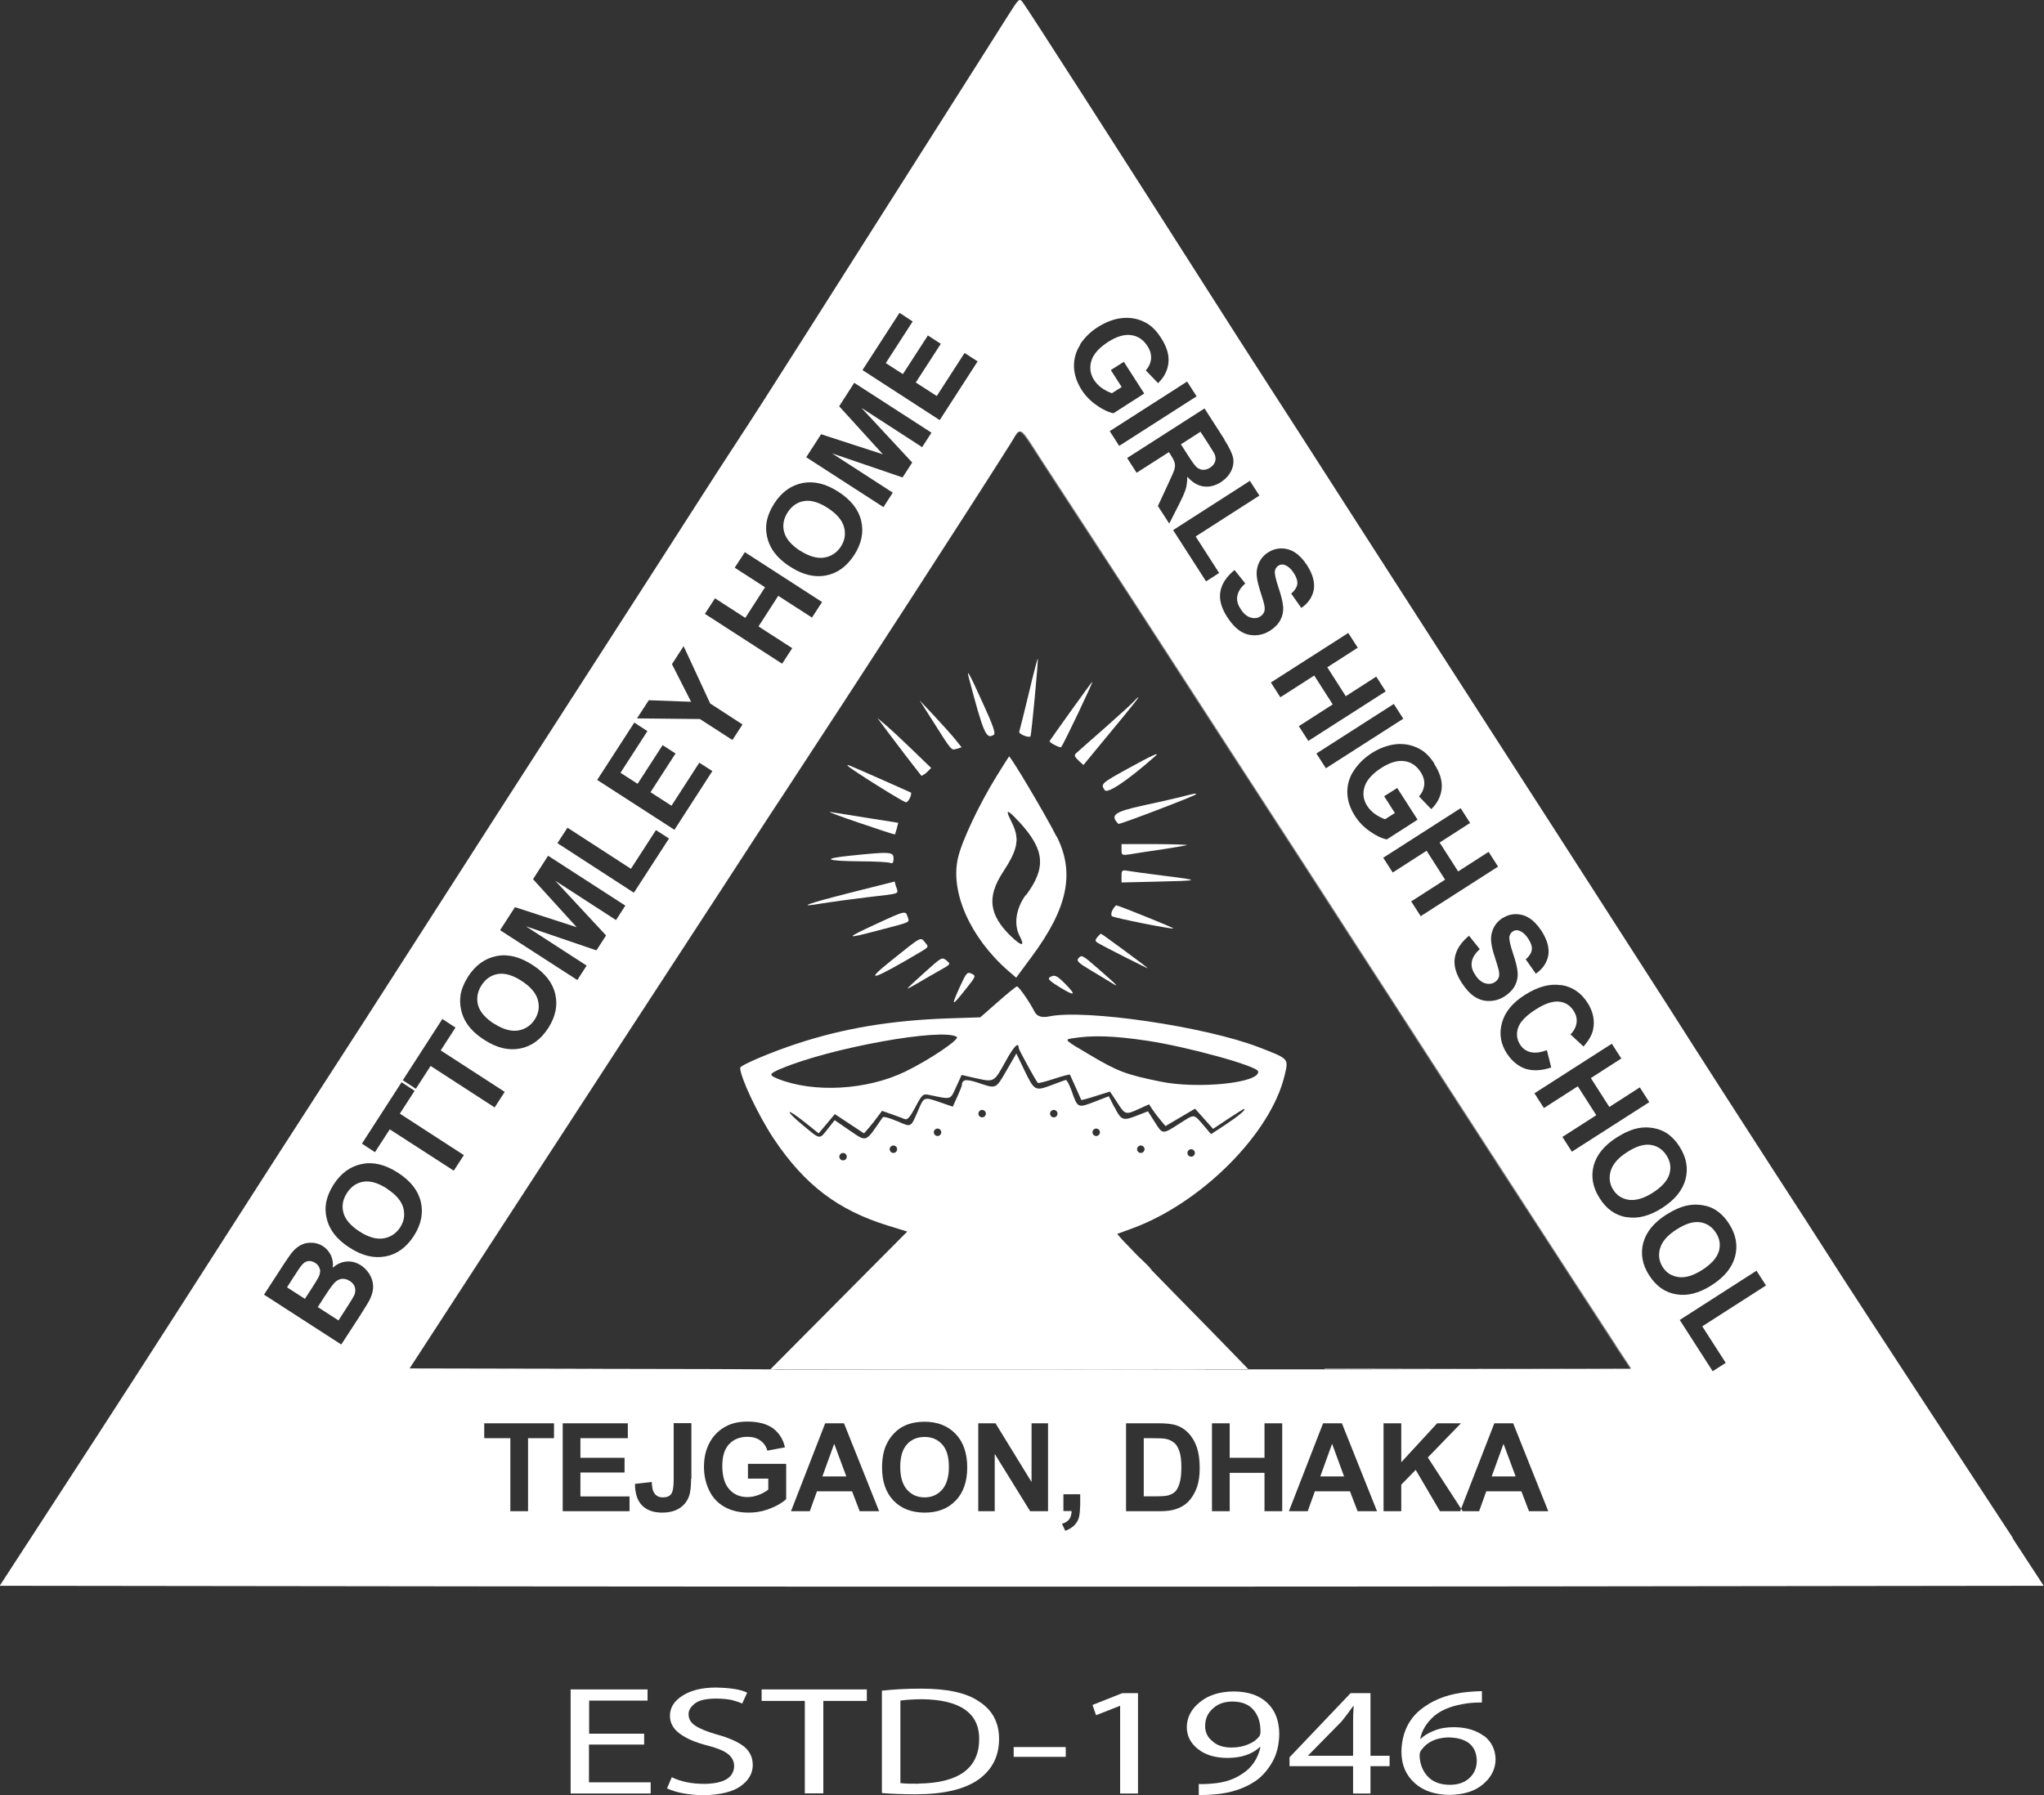 <?xml version="1.0" encoding="UTF-8"?>
<svg id="Layer_2" data-name="Layer 2" xmlns="http://www.w3.org/2000/svg" viewBox="0 0 131.53 115.55">
  <rect x="0" y="0" width="131.53" height="115.55" fill="#333333" stroke="none"/>
  <defs>
    <style>
      .cls-1 {
        fill: #fff;
      }
    </style>
  </defs>
  <g id="Layer_1-2" data-name="Layer 1">
    <g>
      <path class="cls-1" d="M85.23,88.13c-1.42,0-2.96,0-4.59,0,0,0-.11,0-.31,0,0,0,0,0,0,0,1.73,0,3.38,0,4.88,0h0l19.7-.04h0s-11.21.01-11.21.01h-8.47Z"/>
      <path class="cls-1" d="M65.24,88.17h0c3.35,0,6.44,0,8.96-.01h0c-2.53,0-5.62.01-8.96.01Z"/>
      <path class="cls-1" d="M45.94,88.13h-5.46s-14.13-.04-14.13-.04l5.87-9.03c2.95-4.54,6.48-9.96,8.26-12.7.17-.26.32-.49.46-.7,1.57-2.4,4.03-6.18,5.47-8.39,1.44-2.21,3.27-5.03,4.09-6.27,4.74-7.22,12.08-18.56,14.49-22.39.27-.43.41-.73.56-.8-.15.06-.29.35-.58.81-2.41,3.82-9.75,15.17-14.49,22.39-.82,1.24-2.65,4.07-4.09,6.27-1.44,2.21-3.9,5.99-5.47,8.39-1.57,2.4-5.49,8.43-8.72,13.4l-5.87,9.03,19.59.04c1.14,0,2.37,0,3.65,0h0c-1.28-.01-2.5-.01-3.64-.01Z"/>
      <path class="cls-1" d="M64.52,56.13c.99-1.53,1.1-2.17.55-3.27h0c-.27-.53-.31-.72-.1-.57-.21-.16-.18.03.1.57.56,1.1.45,1.74-.55,3.27-1.03,1.59-.88,2.74.51,4.1,0,0,0,0,0,0-1.4-1.36-1.54-2.52-.51-4.1Z"/>
      <path class="cls-1" d="M65.27,60.46s0,0,0,0c0,0,0,0,0,0Z"/>
      <path class="cls-1" d="M31.8,65.89h0c.56.36,1.08.51,1.53.44s.82-.31,1.08-.71c.26-.4.32-.82.2-1.26-.12-.44-.47-.85-1.04-1.22-.57-.37-1.08-.52-1.52-.45s-.79.31-1.06.72c-.27.42-.34.84-.23,1.28.12.44.47.84,1.04,1.21Z"/>
      <path class="cls-1" d="M51.5,35.45h0c.56.36,1.08.51,1.53.44s.82-.31,1.08-.71c.26-.4.32-.82.2-1.26-.12-.44-.47-.85-1.04-1.22-.57-.37-1.08-.52-1.52-.45-.44.07-.79.31-1.06.72-.27.42-.35.84-.23,1.28.12.44.47.84,1.04,1.21Z"/>
      <path class="cls-1" d="M77.06,30.11c.12.09.24.13.38.13s.29-.05.43-.14c.17-.11.27-.24.32-.39.05-.15.04-.31-.03-.48-.04-.08-.18-.31-.43-.7l-.48-.74-1.26.81h0s.45.7.45.7c.29.45.49.73.61.81Z"/>
      <path class="cls-1" d="M22.5,82.45c-.15-.1-.3-.14-.45-.14-.15,0-.29.06-.43.17-.14.1-.35.39-.65.84l-.52.81h0s1.33.86,1.33.86l.6-.93c.23-.36.37-.6.42-.7.07-.17.08-.33.04-.49-.04-.16-.15-.3-.33-.42Z"/>
      <polygon class="cls-1" points="95.99 95.03 97.53 95.03 96.75 92.93 95.99 95.03"/>
      <polygon class="cls-1" points="84.96 95.03 86.49 95.03 85.72 92.93 84.96 95.03"/>
      <path class="cls-1" d="M75.58,92.89c-.14-.13-.31-.22-.53-.27-.16-.04-.47-.05-.94-.05h-.51v3.74h.85c.32,0,.55-.02.69-.05.19-.05.34-.13.46-.23.12-.11.22-.29.3-.55.08-.25.12-.6.12-1.04s-.04-.77-.12-1.01c-.08-.23-.18-.42-.32-.55Z"/>
      <path class="cls-1" d="M59.5,92.49c-.47,0-.86.16-1.14.48-.29.32-.43.81-.43,1.46h0c0,.64.15,1.13.44,1.46.3.33.67.49,1.13.49s.83-.17,1.12-.49c.29-.33.44-.82.44-1.47s-.14-1.13-.43-1.45c-.29-.32-.66-.48-1.13-.48Z"/>
      <path class="cls-1" d="M20.58,81.69c-.04-.16-.13-.3-.29-.4-.16-.1-.31-.14-.46-.12s-.29.11-.42.27c-.08.09-.27.37-.57.84l-.37.58,1.15.74.43-.66c.25-.39.4-.64.45-.74.09-.18.12-.36.09-.52Z"/>
      <polygon class="cls-1" points="52.92 95.03 54.46 95.03 53.68 92.93 52.92 95.03"/>
      <path class="cls-1" d="M24.91,76.51c-.57-.37-1.08-.52-1.52-.45s-.79.31-1.06.72c-.27.42-.35.84-.23,1.28.12.44.47.84,1.04,1.21.56.36,1.08.51,1.53.44s.82-.31,1.08-.71c.26-.4.32-.82.2-1.26-.12-.44-.47-.85-1.04-1.22Z"/>
      <path class="cls-1" d="M110.6,80.56c.13-.42.07-.82-.18-1.21-.25-.39-.6-.62-1.03-.68-.44-.06-.94.1-1.51.47h0c-.57.36-.92.76-1.05,1.19-.13.43-.08.84.16,1.22.24.38.58.59,1.03.65.44.06.96-.1,1.53-.47.57-.37.92-.76,1.05-1.17Z"/>
      <path class="cls-1" d="M129.53,99c-1.1-1.69-3.87-5.9-6.14-9.38h0c-2.27-3.47-4.81-7.36-5.62-8.64-.82-1.28-2.45-3.82-3.64-5.64-2.14-3.31-4.67-7.24-6.79-10.58-1.43-2.24-12.22-19.01-15.11-23.48-1.2-1.86-3.69-5.73-5.53-8.6s-4.12-6.42-5.08-7.9c-.95-1.47-2.6-4.04-3.66-5.71C71.99,9.7,66.18.64,65.82.16c-.23-.3-.24-.29-1.06,1.01-.45.73-3.03,4.78-5.71,9.01-2.69,4.23-6.11,9.62-7.61,11.99s-3.27,5.13-3.93,6.13-1.91,2.94-2.78,4.3c-.87,1.36-4.07,6.34-7.12,11.07-3.05,4.73-7.64,11.87-10.2,15.87s-5.7,8.88-6.99,10.86c-1.28,1.98-3.9,6.04-5.81,9.03-4.49,7.01-6.96,10.85-11.19,17.35l-3.44,5.29,32.83.04c18.06.02,47.65.02,65.76,0l32.94-.04-2-3.06ZM104.33,68.13l-1.96,1.26,1.19,1.86,1.96-1.26.61.95-4.98,3.19-.61-.95,2.18-1.4-1.19-1.86-2.18,1.4-.61-.95,4.98-3.19.61.95ZM100.45,63.4c.72.11,1.29.49,1.71,1.15.36.57.48,1.15.35,1.74-.08.35-.29.7-.61,1.07l-.84-.78c.22-.22.35-.47.39-.74.04-.27-.03-.53-.19-.78-.22-.35-.54-.55-.94-.59s-.9.12-1.49.5c-.63.4-1.01.8-1.14,1.18-.13.38-.09.75.13,1.09.16.25.38.41.67.48s.64.03,1.05-.13h0s.28,1.12.28,1.12c-.63.21-1.19.23-1.66.08-.47-.16-.87-.49-1.2-.99-.4-.62-.5-1.28-.31-1.97s.68-1.29,1.47-1.79c.83-.53,1.6-.74,2.32-.63ZM96.7,59.09c.25-.16.53-.25.84-.25.31,0,.6.08.88.26.28.18.53.45.77.81.38.59.52,1.12.44,1.59-.09.47-.35.86-.8,1.17l-.65-.92c.23-.2.36-.41.39-.61.03-.21-.05-.44-.22-.71-.18-.28-.38-.45-.6-.53-.14-.05-.27-.03-.4.05-.12.08-.19.19-.22.33-.03.18.05.55.23,1.08.18.53.28.95.3,1.25.02.3-.04.58-.18.84-.14.26-.36.49-.67.69-.29.18-.6.28-.95.29-.35.01-.66-.08-.96-.27-.3-.19-.57-.49-.84-.9-.38-.59-.53-1.14-.44-1.64.09-.5.39-.96.91-1.39h0l.69.86c-.29.27-.46.53-.51.81-.05.27.02.55.21.83.19.31.41.49.65.56.24.07.45.04.63-.08.12-.08.19-.17.24-.29s.04-.28,0-.48c-.03-.14-.12-.43-.27-.9-.2-.6-.26-1.05-.2-1.38.09-.47.33-.82.73-1.08ZM94.6,52.97l-1.96,1.26,1.19,1.86,1.96-1.26.61.95-4.98,3.19-.61-.95,2.18-1.4-1.19-1.86-2.18,1.4-.61-.95,4.98-3.19.61.95ZM92.28,49.15c.38.58.54,1.12.49,1.61-.05.49-.27.94-.67,1.32l-.79-.82c.2-.22.31-.47.34-.74.02-.27-.05-.55-.23-.82-.26-.41-.61-.65-1.05-.71s-.92.08-1.47.43c-.59.38-.96.79-1.09,1.22-.14.44-.08.86.18,1.25.13.2.3.37.51.52.21.14.42.25.63.32l.63-.4-.69-1.08h0s0,0,0,0h0s.84-.53.84-.53l1.31,2.04-1.98,1.27c-.33-.07-.7-.24-1.09-.52-.4-.28-.72-.61-.96-.99-.31-.49-.48-.99-.49-1.49-.01-.51.12-.98.41-1.42.29-.44.67-.82,1.15-1.13.52-.33,1.04-.52,1.58-.58.53-.05,1.04.05,1.5.3.36.19.68.51.97.96ZM90.3,46.26l-4.98,3.19-.61-.95,4.98-3.19.61.95ZM86.76,40.74l.61.95-1.96,1.26,1.19,1.86,1.96-1.26.61.95-4.98,3.19-.61-.95,2.18-1.4-1.19-1.86-2.18,1.4-.61-.95,4.98-3.19ZM81.61,35.55c.25-.16.53-.25.84-.25.31,0,.6.08.88.26.28.18.53.45.77.81.38.59.52,1.12.44,1.59-.09.47-.35.86-.8,1.17l-.65-.92c.23-.2.36-.41.39-.61s-.05-.44-.22-.71c-.18-.28-.38-.45-.6-.53-.14-.05-.27-.03-.4.05-.12.08-.19.19-.22.33-.03.18.05.55.23,1.08.18.53.28.95.3,1.25.02.3-.04.58-.18.84-.14.26-.36.49-.67.69-.29.18-.6.28-.95.29-.35.01-.67-.08-.96-.27-.3-.19-.57-.49-.84-.9-.38-.59-.53-1.14-.44-1.64.09-.51.39-.96.91-1.39h0l.69.86c-.29.27-.46.53-.51.81-.05.27.02.55.21.83.19.31.41.49.65.56.24.07.45.04.63-.08.12-.08.19-.17.24-.29s.04-.28,0-.48c-.03-.14-.12-.43-.27-.9-.19-.6-.26-1.05-.19-1.38.09-.47.33-.82.73-1.08ZM81.04,31.9l-4.1,2.63,1.51,2.35-.84.54-2.12-3.3h0l4.94-3.17.61.95ZM78.78,28.29c.32.5.51.9.57,1.18.05.29.01.57-.13.85s-.36.52-.65.71c-.37.24-.75.33-1.12.28s-.73-.26-1.05-.63c0,.29-.03.55-.09.77-.07.23-.22.58-.46,1.05l-.61,1.2-.73-1.13.64-1.38c.23-.49.37-.81.42-.97.05-.16.05-.29.02-.42-.03-.12-.11-.3-.25-.51l-.12-.19-2.08,1.33-.61-.95h0s4.98-3.19,4.98-3.19l1.28,1.99ZM77,25.51l-4.98,3.19-.61-.95,4.98-3.19.61.95ZM69.5,22.17c.29-.44.67-.82,1.15-1.12.52-.33,1.05-.53,1.58-.58.53-.05,1.04.05,1.5.3.36.19.68.51.97.96.38.58.54,1.12.49,1.61-.05.49-.27.94-.67,1.32l-.79-.82c.2-.22.31-.47.34-.74.02-.27-.05-.55-.23-.82-.26-.41-.61-.65-1.05-.71-.43-.06-.92.08-1.47.43-.59.38-.96.79-1.09,1.22s-.08.86.18,1.25c.13.2.3.37.51.52.21.14.42.25.63.32l.63-.4-.7-1.09h0s0,0,0,0h0s.84-.53.84-.53l1.31,2.04-1.98,1.27c-.33-.07-.7-.24-1.09-.52-.4-.28-.72-.61-.96-.99-.31-.49-.48-.99-.49-1.49s.12-.98.41-1.42ZM57.89,20.14l.84.55-1.73,2.68,1.1.71,1.61-2.49.83.54-1.61,2.49,1.35.87,1.79-2.77.84.54-2.44,3.78h0s-4.97-3.22-4.97-3.22l2.38-3.68ZM52.84,27.95l3.97,1.29-2.81-3.09.97-1.51,4.97,3.21-.6.93-3.91-2.53,3.27,3.52-.62.96-4.54-1.55,3.91,2.53-.6.93h0s-4.97-3.21-4.97-3.21l.97-1.5ZM49.33,33.61c.07-.39.23-.79.49-1.2.47-.73,1.08-1.17,1.82-1.32.74-.14,1.51.04,2.32.57.8.52,1.29,1.14,1.46,1.87.17.73.02,1.46-.45,2.19-.48.74-1.08,1.18-1.82,1.32-.73.14-1.49-.04-2.28-.55h0c-.51-.32-.88-.68-1.13-1.05-.18-.27-.31-.57-.38-.9-.07-.32-.08-.64-.03-.93ZM46.01,38.51l1.95,1.26,1.27-1.97-1.95-1.26.65-1,4.97,3.21-.65,1-2.17-1.4-1.27,1.97,2.17,1.4-.65,1-4.97-3.21.65-1ZM41.75,45.07l2.72.1-1.23-2.42.75-1.16,1.71,3.69,2.08,1.35-.65,1h0s0,0,0,0h0s-2.09-1.35-2.09-1.35l-4.05-.04.76-1.17ZM40.82,46.51l.84.55-1.73,2.68,1.1.71,1.61-2.49.83.54-1.61,2.49,1.35.87,1.79-2.77.84.54-2.44,3.78-4.97-3.21,2.38-3.68ZM36.51,53.27l4.09,2.65,1.61-2.49.84.54-2.26,3.49-4.92-3.19.65-1ZM33.14,58.39l3.97,1.29-2.81-3.09.97-1.51,4.97,3.21-.6.93-3.91-2.53,3.27,3.52-.62.96-4.54-1.55,3.91,2.53-.6.93h0s-4.97-3.21-4.97-3.21l.97-1.5ZM29.63,64.06c.07-.39.23-.79.49-1.2.47-.73,1.08-1.17,1.82-1.32.74-.15,1.51.04,2.33.57.8.52,1.29,1.14,1.46,1.87.17.73.02,1.46-.45,2.19-.48.74-1.08,1.18-1.82,1.32s-1.49-.04-2.28-.55h0c-.51-.32-.88-.68-1.13-1.05-.18-.27-.31-.57-.38-.9-.07-.32-.08-.64-.03-.93ZM28.47,65.59l.84.55-.95,1.47,4.12,2.67-.65,1h0s0,0,0,0h0s-4.12-2.67-4.12-2.67l-.95,1.47-.84-.55,2.55-3.95ZM25.84,69.66l.84.55-.95,1.47,4.12,2.67-.65,1h0s-4.12-2.66-4.12-2.66l-.95,1.47-.84-.55,2.55-3.95ZM23.81,83.62c-.09.18-.34.59-.75,1.23l-1.1,1.69-4.97-3.21,1.29-1.99c.26-.39.46-.68.62-.85.16-.17.34-.3.54-.39.2-.09.42-.12.66-.11.24.01.47.09.68.22.23.15.4.35.52.6.11.25.15.51.11.79.29-.25.58-.38.9-.4.32-.03.62.06.91.24.22.14.41.34.56.58.15.25.22.5.23.76.01.26-.06.54-.2.83ZM24.8,80.87c-.73.14-1.49-.04-2.28-.55h0c-.51-.32-.88-.68-1.13-1.05-.18-.27-.31-.57-.38-.9-.07-.32-.08-.64-.03-.93.07-.39.23-.79.49-1.2.47-.73,1.08-1.17,1.82-1.32s1.51.04,2.33.57c.8.52,1.29,1.14,1.46,1.87.17.73.02,1.46-.45,2.19-.48.74-1.08,1.18-1.82,1.32ZM35.66,92.57h-1.68v4.7h-1.14v-4.7h-1.68v-.96h4.49v.96ZM40.51,97.27h-4.3,0v-5.66h4.19v.96h-3.05v1.26h2.84v.95h-2.84v1.54h3.16v.95ZM44.47,95.19c0,.47-.04.83-.12,1.08-.11.33-.31.6-.6.79-.29.2-.68.3-1.15.3-.56,0-.99-.16-1.29-.47-.3-.31-.45-.77-.45-1.38l1.08-.12c.01.32.06.55.14.68.13.21.31.31.57.31s.43-.07.54-.22.16-.45.16-.91v-3.65h0s0,0,0,0h1.14v3.58ZM50.59,96.49c-.24.23-.59.44-1.04.61-.45.18-.91.26-1.38.26-.59,0-1.11-.12-1.55-.37-.44-.25-.77-.6-.99-1.07-.22-.46-.33-.96-.33-1.51,0-.59.12-1.11.37-1.57.25-.46.61-.81,1.08-1.05.36-.19.81-.29,1.35-.29.7,0,1.25.15,1.65.44.39.3.65.7.76,1.22l-1.13.21c-.08-.28-.23-.49-.45-.65-.22-.16-.5-.24-.83-.24-.49,0-.89.16-1.18.47-.3.32-.44.78-.44,1.4,0,.67.15,1.18.45,1.51.3.34.69.5,1.17.5.24,0,.48-.05.72-.14.24-.09.45-.21.62-.34v-.71h-1.31s0-.95,0-.95h2.46v2.25ZM55.32,97.27l-.49-1.28h-2.26l-.46,1.28h-1.21l2.2-5.66h1.21l2.26,5.66h-1.24ZM61.49,96.59c-.49.52-1.16.77-1.99.77s-1.51-.26-2-.77c-.49-.51-.74-1.22-.74-2.12,0-.58.09-1.07.26-1.45.13-.29.3-.55.52-.77.22-.23.47-.4.73-.51.35-.15.76-.23,1.22-.23.83,0,1.5.26,2,.78.5.52.75,1.24.75,2.16s-.25,1.62-.74,2.14ZM67.44,97.27h-1.15l-2.28-3.69v3.69h-1.06v-5.66h1.11l2.32,3.78v-3.78h1.06v5.66ZM69.5,96.96c0,.31-.03.56-.08.74-.05.18-.16.34-.3.49-.15.14-.34.26-.57.34l-.21-.45c.22-.07.38-.17.47-.3.09-.13.14-.3.15-.52h-.53v-1.08h0,1.08v.78ZM77.03,95.7c-.14.41-.35.74-.61,1-.2.19-.47.35-.8.45-.25.08-.59.12-1.01.12h-2.15v-5.66h2.09c.47,0,.83.04,1.08.11.33.1.61.27.85.53.24.25.42.56.54.92s.18.81.18,1.33c0,.47-.06.87-.17,1.21ZM82.51,97.27h-1.14v-2.47h-2.24v2.47h-1.14v-5.66h1.14v2.22h2.24v-2.22h1.14v5.66ZM87.36,97.27l-.49-1.28h-2.26l-.46,1.28h-1.21l2.2-5.66h1.21l2.26,5.66h-1.24ZM98.39,97.27l-.49-1.28h-2.26l-.46,1.28h-2.52l-1.56-2.66-.93.95v1.71h-1.14,0v-5.66h1.14v2.51l2.31-2.51h1.53l-2.13,2.2,2.14,3.3,2.14-5.5h1.21l2.26,5.66h-1.24ZM104.92,88.1l-19.7.04h0c-1.5,0-3.15,0-4.88,0,0,0,.01.01.01.01.01.01-1.13-.01-3.05,0-1.01,0-2.04,0-3.09,0-2.53,0-5.62.01-8.96.01h-15.43l.02-.02c-.09,0-.18,0-.26,0h.01c-1.28-.01-2.51-.01-3.65-.02l-19.59-.04,5.87-9.03c3.23-4.96,7.15-10.99,8.72-13.4,1.57-2.4,4.03-6.18,5.47-8.39,1.44-2.21,3.27-5.04,4.09-6.27,4.74-7.22,12.08-18.57,14.49-22.39.29-.45.42-.75.58-.81.25-.13.52.39,1.52,1.93.74,1.14,2.22,3.41,3.29,5.04,1.06,1.63,3.48,5.34,5.36,8.25,1.88,2.91,4.58,7.07,5.99,9.24,1.41,2.17,3.86,5.95,5.43,8.39,1.44,2.23,3.94,6.09,6.57,10.16,4.53,7,9.49,14.64,10.25,15.79h0l.97,1.48h-.02s0,0,0,0ZM104.68,78.35c-.72-.12-1.3-.52-1.74-1.22-.45-.7-.57-1.39-.39-2.1.19-.7.68-1.3,1.47-1.81h0c.51-.32.98-.53,1.42-.61.32-.06.64-.06.96,0,.32.06.6.16.84.32.32.21.6.5.84.88.44.69.57,1.39.38,2.1-.19.71-.69,1.32-1.5,1.84-.81.52-1.56.71-2.28.59ZM106.13,82.1c-.45-.7-.57-1.39-.39-2.1.19-.7.68-1.3,1.47-1.81h0c.51-.32.98-.53,1.42-.61.32-.06.64-.06.96,0,.32.05.6.16.84.32.32.21.6.5.84.88.44.69.57,1.39.38,2.1-.19.71-.69,1.32-1.5,1.84-.81.52-1.56.71-2.28.59-.72-.12-1.3-.52-1.74-1.22ZM111.05,87.72l-.84.54-2.12-3.3,4.94-3.17.61.95-4.1,2.63,1.51,2.35Z"/>
      <path class="cls-1" d="M107.42,75.58c.13-.42.07-.82-.18-1.21-.25-.39-.6-.62-1.03-.68-.44-.06-.94.1-1.51.47h0c-.57.36-.92.77-1.05,1.2-.13.43-.08.84.16,1.22.24.38.58.59,1.03.65.44.05.96-.1,1.53-.47.57-.37.92-.76,1.05-1.17Z"/>
      <path class="cls-1" d="M103.96,86.61h0c-.76-1.15-5.72-8.79-10.25-15.79-2.64-4.07-5.13-7.92-6.57-10.16-1.57-2.44-4.02-6.22-5.43-8.39-1.41-2.17-4.11-6.33-5.99-9.24-1.88-2.91-4.3-6.62-5.36-8.25-1.07-1.63-2.55-3.9-3.29-5.04-1-1.54-1.27-2.05-1.52-1.93.24-.09.53.43,1.5,1.93.74,1.14,2.22,3.41,3.29,5.04s3.48,5.34,5.36,8.25c1.88,2.91,4.58,7.07,5.99,9.24,1.41,2.17,3.86,5.95,5.43,8.39,3.91,6.07,15.62,24.13,16.82,25.95l.97,1.47h.02s-.97-1.48-.97-1.48Z"/>
      <path class="cls-1" d="M79.44,88.13h-29.57c-.09,0-.18,0-.28,0h0c.09,0,.18,0,.27,0h0c8.22.01,18.87.01,27.73,0-.94,0-2.09,0-3.37.01h0c1.28,0,2.42,0,3.36-.01.94,0,1.86,0,2.76,0,0,0,0,0,0,0-.2,0-.5,0-.89,0Z"/>
      <path class="cls-1" d="M77.6,88.13h1.84c.39,0,.69,0,.89,0-.12-.12-1.84-1.91-3.92-4.02-.82-.83-1.6-1.64-2.27-2.32-.03-.04-.19-.26-.47-.52-.27-.26-.4-.38-.49-.47-.54-.56-.9-.93-.97-1.01l-.32-.37.88-.32c4.51-1.62,9.03-6.15,9.9-9.91.25-1.07.29-1.03-1.68-1.79h0c-3.42-1.32-11.15-2.46-13.47-1.98-.48.1-.79,0-.94-.29-.33-.65-1.03-1.65-1.14-1.64-.05,0-.61.45-1.23,1l-1.13.99-2.11.07c-3.65.13-6.69.64-9.67,1.62-1.74.57-3.67,1.4-3.67,1.56,0,.61,1.16,3.05,2.15,4.55,2,2.99,4.14,4.62,7.4,5.62l1.2.37-4.43,4.46-4.38,4.41c.09,0,.18,0,.28,0h27.73ZM60.33,73.12c-.13,0-.24-.11-.24-.24s.11-.24.24-.24.24.11.24.24-.11.24-.24.24ZM63.2,71.92c-.13,0-.24-.11-.24-.24s.11-.24.24-.24.24.11.24.24-.11.24-.24.24ZM67.81,71.92c-.13,0-.24-.11-.24-.24s.11-.24.24-.24.24.11.24.24-.11.24-.24.24ZM70.54,73.12c-.13,0-.24-.11-.24-.24s.11-.24.24-.24.24.11.24.24-.11.24-.24.24ZM73.41,74.21c-.13,0-.24-.11-.24-.24s.11-.24.24-.24.24.11.24.24-.11.24-.24.24ZM76.65,74.45c-.13,0-.24-.11-.24-.24s.11-.24.24-.24.24.11.24.24-.11.24-.24.24ZM68.95,66.84c1.32-.22,2.68-.18,4.89.15,2.54.38,7.06,1.62,7.12,1.97.14.74-3.88,1.16-6.32.65h0c-2.19-.45-2.7-.64-4.49-1.7-1.64-.96-1.66-.99-1.2-1.07ZM50.28,68.78c3.13-1.33,10.36-2.64,11.29-2.04.22.14-1.76,1.48-3.31,2.23-2.47,1.2-5.89,1.39-8.2.47-.61-.25-.58-.32.21-.66ZM54.25,74.69c-.13,0-.24-.11-.24-.24s.11-.24.24-.24.24.11.24.24-.11.24-.24.24ZM57.49,74.21c-.13,0-.24-.11-.24-.24s.11-.24.24-.24.24.11.24.24-.11.24-.24.24ZM57.71,72.16c-.45-.2-.86-.31-.91-.24-1.17,1.69-.97,1.62-2.26.75l-.83-.57-.44.56c-.56.7-.46.71-1.6-.23-1.21-1-1.12-1.18.1-.21l.91.73.52-.62.52-.62.94.62.94.62.28-.32c.16-.18.42-.51.58-.73l.3-.4.62.22c.34.12.72.26.84.31.17.07.34-.12.69-.78.44-.83.48-.86.91-.77,1.42.3,1.32.33,1.71-.52l.35-.77.92.21c1.18.26,1.16.27,1.9-1.07.54-.99.85-1.3.85-.88,0,.1,1.06,2.04,1.23,2.25.03.04.5-.08,1.04-.26.55-.18,1.01-.3,1.03-.27.01.03.18.4.37.82.19.43.35.79.36.81.01.02.43-.09.92-.25.5-.16.91-.29.92-.29.01,0,.22.31.47.7.51.8.54.81,1.41.41l.64-.29.21.32c.12.18.35.49.53.7l.32.38.95-.56.95-.56.58.65.58.65.96-.64c.53-.35.99-.64,1.03-.64.19,0-.36.46-1.19,1.01l-.93.61-.51-.6c-.62-.71-.53-.71-1.49-.1-1.13.73-1.11.73-1.61-.06l-.45-.71-.72.28c-.89.35-1,.31-1.44-.56h-.01s-.35-.69-.35-.69l-.93.36c-1.06.41-1.08.4-1.45-.67-.15-.42-.32-.75-.39-.74-.07.02-.48.17-.93.34-1.04.39-1.09.36-1.72-.94l-.53-1.1-.63,1.09c-.7,1.21-.65,1.19-1.81.8-.81-.27-1.05-.23-1.07.16,0,.05-.13.38-.29.73l-.29.64-.79-.27c-1.07-.37-1.06-.37-1.42.47-.51,1.18-.44,1.14-1.37.73Z"/>
      <path class="cls-1" d="M49.85,88.14h0c-.09,0-.18,0-.27,0h-.01c.09.01.18.01.26.01h.01s0-.01,0-.01Z"/>
      <path class="cls-1" d="M74.21,88.16c1.05,0,2.08,0,3.09,0,1.92-.01,3.06.01,3.05,0,0,0-.01-.01-.01-.01-.9,0-1.81,0-2.76,0-.94,0-2.09,0-3.36.01Z"/>
      <path class="cls-1" d="M49.84,88.15l-.02.02h15.43c3.34,0,6.43,0,8.96-.01-8.07,0-17.13,0-24.37,0Z"/>
      <polygon class="cls-1" points="49.83 88.15 49.81 88.17 49.82 88.17 49.84 88.15 49.83 88.15"/>
      <path class="cls-1" d="M74.21,88.16c1.28,0,2.42,0,3.37-.01-8.85,0-19.51,0-27.73,0h-.01c7.24.02,16.31.02,24.37.02Z"/>
      <polygon class="cls-1" points="49.85 88.14 49.84 88.14 49.83 88.15 49.84 88.15 49.85 88.14"/>
      <path class="cls-1" d="M67.99,53.85h0c-.69-1.37-2.95-5.18-3.06-5.16-.01,0-.38.59-.82,1.3-1.08,1.75-2.18,4.06-2.45,5.17-.55,2.2.75,5.17,3.21,7.32l.52.45,1.02-1.38c2.3-3.11,2.77-5.37,1.59-7.71ZM66.01,57.6c-.63.86-.79,1.89-.4,2.64.32.61.19.68-.33.23,0,0,0,0,0,0-.07-.06-.15-.14-.24-.22,0,0,0,0,0,0,0,0,0,0,0,0-1.4-1.36-1.54-2.52-.51-4.1,1-1.53,1.1-2.17.55-3.27-.27-.54-.31-.73-.1-.57.13.09.34.31.66.65,1.59,1.76,1.69,2.89.39,4.65Z"/>
      <path class="cls-1" d="M64.96,52.29c.13.09.34.31.65.65,1.59,1.76,1.69,2.89.39,4.65h0c-.63.86-.79,1.89-.4,2.64.32.61.19.69-.33.23.52.46.65.38.33-.23-.39-.75-.23-1.78.4-2.64,1.3-1.76,1.2-2.89-.39-4.65-.31-.35-.53-.56-.66-.65Z"/>
      <path class="cls-1" d="M65.03,60.24c.09.09.17.16.24.22-.07-.06-.15-.14-.24-.22,0,0,0,0,0,0Z"/>
      <polygon class="cls-1" points="93.96 97.27 94.13 97.27 94.02 97.11 93.96 97.27"/>
      <polygon class="cls-1" points="37.9 112.29 41.45 112.29 41.45 112.3 41.45 111.59 37.91 111.59 37.91 109.46 41.67 109.46 41.67 108.74 36.72 108.74 36.72 115.44 41.87 115.44 41.87 114.72 37.9 114.72 37.9 112.29"/>
      <path class="cls-1" d="M47.87,112.41c-.39-.3-.97-.56-1.75-.77-.61-.18-1.07-.36-1.37-.56-.3-.19-.44-.44-.44-.74-.01-.25.13-.47.4-.69.26-.21.7-.31,1.32-.32.42,0,.79.03,1.09.1.29.08.5.15.64.22l.32-.7c-.41-.21-1.08-.31-2.01-.33-.9,0-1.61.18-2.13.51-.55.34-.83.77-.83,1.31,0,.46.22.85.65,1.16.42.31,1.01.56,1.76.75.62.16,1.07.34,1.33.55.26.21.39.47.39.78-.02.74-.65,1.12-1.91,1.14-.84,0-1.54-.15-2.1-.43l-.31.72c.58.27,1.35.42,2.33.44,1.09-.02,1.89-.21,2.42-.59.51-.37.77-.82.77-1.35,0-.49-.19-.89-.57-1.2Z"/>
      <polygon class="cls-1" points="43.23 114.39 43.23 114.39 43.23 114.39 43.23 114.39"/>
      <polygon class="cls-1" points="49.01 109.48 51.79 109.48 51.79 109.48 51.79 115.43 52.98 115.43 52.98 109.48 55.78 109.48 55.78 108.74 49.01 108.74 49.01 109.48"/>
      <path class="cls-1" d="M62.99,109.51c-.79-.55-2.03-.82-3.72-.82-.94,0-1.78.05-2.52.13h0v6.59c.6.05,1.31.08,2.16.08,1.82,0,3.17-.32,4.07-.96.87-.63,1.31-1.5,1.31-2.6,0-1.07-.44-1.88-1.3-2.42ZM59.13,114.81c-.48,0-.88,0-1.19-.04h0v-5.31c.31-.05.77-.08,1.38-.09,2.48.03,3.7.9,3.69,2.58-.01,1.86-1.31,2.81-3.88,2.85Z"/>
      <rect class="cls-1" x="65.23" y="112.45" width="3.35" height=".63"/>
      <polygon class="cls-1" points="70.3 109.74 70.53 110.4 72.06 109.8 72.08 109.8 72.08 115.44 73.23 115.44 73.23 108.98 72.22 108.98 70.3 109.74"/>
      <path class="cls-1" d="M79.39,108.87c-.91.01-1.64.24-2.18.69-.55.44-.83.97-.84,1.6,0,.57.24,1.04.71,1.41.46.38,1.09.57,1.89.58.91,0,1.6-.24,2.09-.69h.05c-.18.76-.57,1.33-1.17,1.71-.51.35-1.13.56-1.84.62-.4.04-.72.05-.96.04h0s0,.71,0,.71c.29,0,.65-.01,1.09-.05,1-.09,1.86-.38,2.57-.86.44-.31.8-.73,1.08-1.23.28-.49.43-1.1.44-1.81-.01-.85-.27-1.51-.78-1.99-.51-.48-1.22-.72-2.14-.73ZM81,111.8c-.16.2-.39.36-.69.48-.3.13-.65.2-1.06.2-.53,0-.93-.13-1.22-.4-.32-.25-.48-.57-.48-.98,0-.47.17-.85.51-1.14.31-.29.71-.43,1.22-.44h0s.01,0,.01,0c.63,0,1.09.19,1.39.56.3.36.44.83.43,1.4,0,.13-.04.24-.1.32Z"/>
      <path class="cls-1" d="M88.2,108.98h-1.29l-3.93,4.13v.57h4.09v1.76h1.12v-1.76h1.23v-.67h-1.23v-4.03ZM87.07,110.84v2.17h-2.89v-.02l2.16-2.2c.23-.29.48-.61.73-.97h.04c-.03.34-.04.68-.04,1.01Z"/>
      <path class="cls-1" d="M95.49,111.74c-.49-.37-1.13-.56-1.92-.57-.49,0-.91.07-1.27.22-.37.14-.66.32-.88.53h-.03c.11-.56.42-1.05.91-1.48.51-.42,1.23-.69,2.16-.81.34-.04.64-.05.9-.05h0v-.73c-.22,0-.51.02-.87.05-1.13.1-2.07.42-2.82.95-.97.66-1.47,1.64-1.49,2.92.01.84.3,1.51.86,2,.55.5,1.3.75,2.25.76.93-.02,1.65-.25,2.17-.71.51-.44.77-.96.78-1.57-.01-.64-.26-1.14-.74-1.52ZM94.56,114.44c-.31.29-.73.44-1.25.44h0s-.01,0-.01,0c-.63,0-1.1-.19-1.43-.54-.32-.35-.5-.79-.52-1.33,0-.16.04-.29.12-.38.38-.52.96-.78,1.73-.8,1.19.02,1.8.52,1.83,1.49,0,.46-.16.84-.47,1.12Z"/>
      <polygon class="cls-1" points="18.47 82.87 18.47 82.87 18.47 82.87 18.47 82.87"/>
      <polygon class="cls-1" points="31.84 71.28 31.84 71.28 31.84 71.28 31.84 71.28"/>
      <polygon class="cls-1" points="47.14 47.64 47.13 47.64 47.13 47.64 47.14 47.64"/>
      <polygon class="cls-1" points="71.48 23.82 71.48 23.82 71.48 23.82 71.48 23.82"/>
      <polygon class="cls-1" points="89.05 51.24 89.06 51.24 89.06 51.23 89.05 51.24"/>
      <polygon class="cls-1" points="69.72 49.24 69.72 49.24 69.71 49.24 69.72 49.24"/>
      <path class="cls-1" d="M69.72,49.24l.78-.95c.43-.52,1.24-1.51,1.8-2.18.56-.68.99-1.23.96-1.23s-.15.1-.26.23c-.11.13-.95.9-1.88,1.72-.93.82-1.78,1.56-1.87,1.65-.14.13-.11.22.15.47l.33.3Z"/>
      <path class="cls-1" d="M70.7,62.38h0c-1.07-.93-1.09-.95-1.32-.68-.12.14.04.3.72.7.48.29,1.1.66,1.37.83.6.37.5.26-.77-.85Z"/>
      <path class="cls-1" d="M70.61,60.32h0c-.15.19-.15.25.02.36.27.18,3.33,1.73,3.23,1.64-.14-.14-2.96-2.22-3.01-2.22-.03,0-.14.1-.24.22Z"/>
      <path class="cls-1" d="M76.05,51.28c-.39.1-1.52.36-2.51.57-1.83.4-2.13.62-1.57,1.18.06.06,5-1.83,5-1.91,0-.07-.11-.05-.92.16Z"/>
      <path class="cls-1" d="M71.82,58.27s-.14.13-.23.3c-.09.16-.1.34-.04.4.13.11,3.89.86,3.96.79.04-.04-3.55-1.49-3.69-1.49h0Z"/>
      <path class="cls-1" d="M76.39,54.38s-.9-.05-2.08-.05h-2.14v.37c0,.35.03.36.53.29h0c.29-.05,1.23-.2,2.08-.32.85-.13,1.58-.25,1.61-.29Z"/>
      <path class="cls-1" d="M67.54,62.91c-.14.09.04.26.63.62,1,.61,1.12.56.4-.18-.57-.58-.71-.64-1.03-.44Z"/>
      <path class="cls-1" d="M72.56,56.05h0c-.35-.06-.39-.04-.39.34v.41l2.15-.05c2.96-.07,2.98-.08.67-.37-1.12-.14-2.22-.29-2.43-.33Z"/>
      <path class="cls-1" d="M59.29,49.94s.18-.07.34-.22l.29-.29-1.17-1.13c-.64-.62-1.42-1.35-1.73-1.61l-.56-.48.62.84c.48.65,1.83,2.41,2.21,2.88Z"/>
      <path class="cls-1" d="M63.95,47.3h0c.13-.09-.04-.59-.69-2.01-.88-1.94-1.08-2.3-.92-1.68.95,3.6,1.12,4,1.6,3.69Z"/>
      <path class="cls-1" d="M58.61,51.01s-3.44-1.54-3.93-1.73c-.12-.05-.17-.04-.13.01.19.22,3.59,2.35,3.75,2.35s.41-.53.31-.64Z"/>
      <path class="cls-1" d="M66.31,47.39h0c.06-.06.52-4.94.47-4.99-.02-.02-.29.99-.58,2.24-.3,1.25-.58,2.35-.61,2.45-.06.15.61.43.73.3Z"/>
      <path class="cls-1" d="M57.59,53.71s.07-.19.12-.39l.09-.36-2.02-.32c-1.11-.18-2.18-.35-2.37-.38-.2-.03.66.29,1.9.71,1.23.42,2.24.75,2.28.74Z"/>
      <polygon class="cls-1" points="57.59 53.71 57.59 53.71 57.59 53.71 57.59 53.71"/>
      <path class="cls-1" d="M68.29,48.08c.15-.17,2.07-4.2,2-4.2-.02,0-.63.84-1.37,1.87s-1.35,1.9-1.38,1.95c-.04.09.68.46.75.39Z"/>
      <path class="cls-1" d="M71.09,50.86h0c.18.25,1.48-.63,3.26-2.2.33-.29-.25-.03-1.75.8-1.75.96-1.79,1.01-1.51,1.4Z"/>
      <path class="cls-1" d="M62.52,62.67c-.28-.13-.34-.06-.76.86-.57,1.26-.53,1.29.35.18.7-.87.71-.9.41-1.04Z"/>
      <path class="cls-1" d="M61.57,48.2l.31-.1-.42-.52c-.23-.29-.84-.96-1.35-1.51l-.93-.99.82,1.29c1.27,2.01,1.21,1.94,1.57,1.82h0Z"/>
      <path class="cls-1" d="M54.68,55.08c-1.84.19-1.56.34.68.36.94,0,1.81.05,1.92.1.16.06.22-.01.22-.29,0-.43-.23-.44-2.82-.17Z"/>
      <path class="cls-1" d="M60.95,61.85h0c-.36-.26-.29-.3-1.52.8-.6.54-1.07.98-1.03.98s.37-.18.74-.4c.37-.22.99-.58,1.37-.79.64-.36.68-.4.43-.58Z"/>
      <path class="cls-1" d="M59.54,60.67h0c-.33-.37-.17-.46-2.29,1.24-1.71,1.37-1.07,1.17,1.92-.6.6-.35.61-.37.36-.64Z"/>
      <path class="cls-1" d="M57.67,57.11h0s-.1-.37-.1-.37l-2.85.72c-2.84.72-3.53.98-1.84.69.49-.08,1.78-.26,2.86-.39,2.29-.27,2.06-.19,1.94-.66Z"/>
      <path class="cls-1" d="M58.4,59.01c-.11-.41-.15-.4-1.97.44-2.1.97-2.09,1.01.11.43,2.17-.57,1.97-.48,1.87-.87Z"/>
    </g>
  </g>
</svg>